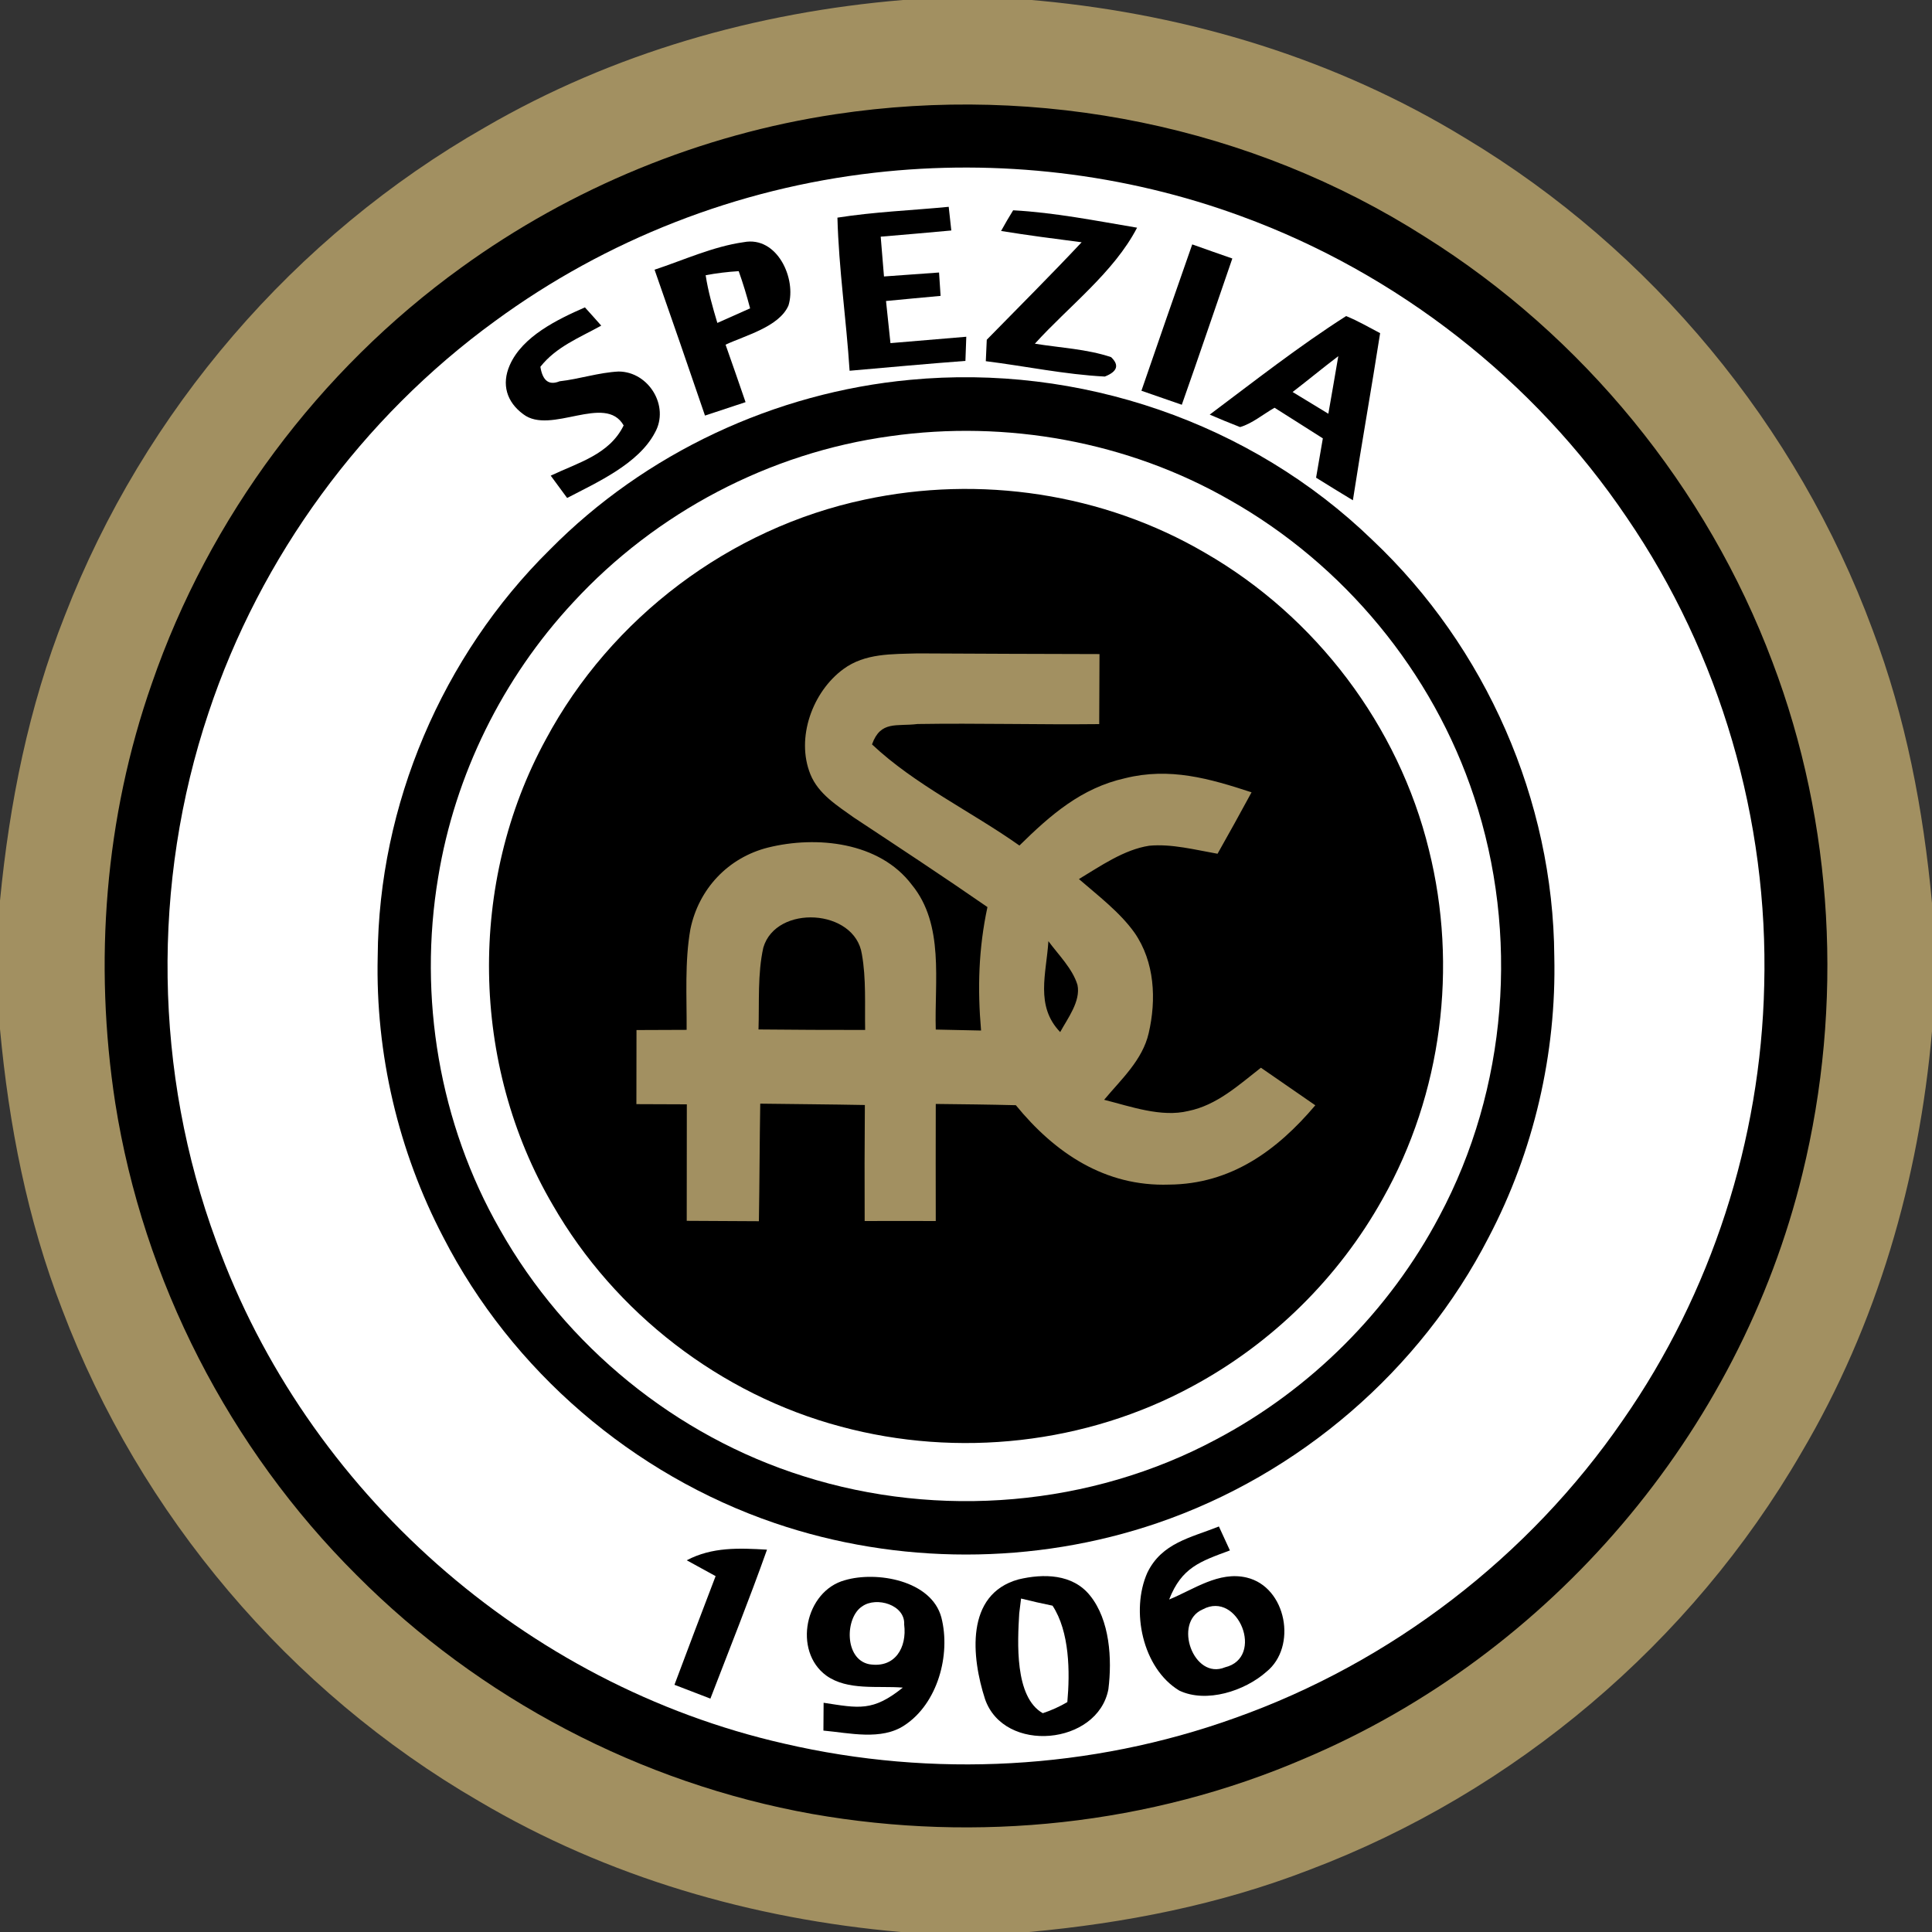 <?xml version="1.0" encoding="UTF-8" standalone="no"?>
<svg
   xmlns:dc="http://purl.org/dc/elements/1.1/"
   xmlns:cc="http://creativecommons.org/ns#"
   xmlns:rdf="http://www.w3.org/1999/02/22-rdf-syntax-ns#"
   xmlns:svg="http://www.w3.org/2000/svg"
   xmlns="http://www.w3.org/2000/svg"
   xmlns:sodipodi="http://sodipodi.sourceforge.net/DTD/sodipodi-0.dtd"
   xmlns:inkscape="http://www.inkscape.org/namespaces/inkscape"
   inkscape:version="1.0 (4035a4f, 2020-05-01)"
   sodipodi:docname="488.svg"
   id="svg4699"
   height="200.0pt"
   width="200.0pt"
   viewBox="0 0 200 200"
   version="1.1">
  <rect x="0" y="0" width="200" height="200" fill="#333333" stroke="none"/>
  <defs
     id="defs4703" />
  <sodipodi:namedview
     inkscape:current-layer="svg4699"
     inkscape:cy="133.33333"
     inkscape:cx="133.33333"
     inkscape:zoom="1.75125"
     showgrid="false"
     id="namedview4701"
     inkscape:window-height="480"
     inkscape:window-width="640"
     inkscape:pageshadow="2"
     inkscape:pageopacity="0"
     guidetolerance="10"
     gridtolerance="10"
     objecttolerance="10"
     borderopacity="1"
     bordercolor="#666666"
     pagecolor="#ffffff" />
  <path
     style="fill:#ffffff;fill-opacity:0"
     id="path4643"
     fill="#ffffff"
     d="M 0.00 0.00 L 93.47 0.00 C 78.26 1.27 63.44 5.49 50.21 13.18 C 30.48 24.43 14.91 42.56 6.71 63.73 C 2.96 73.19 0.98 83.13 0.00 93.24 L 0.00 0.00 Z" />
  <path
     id="path4645"
     fill="#a29061"
     d="M 93.47 0.00 L 106.76 0.00 L 107.68 0.08 C 123.23 1.55 138.33 6.14 151.69 14.30 C 170.97 25.87 186.04 44.08 193.84 65.17 C 197.29 74.27 199.10 83.80 200.00 93.47 L 200.00 106.76 C 198.65 122.14 194.33 137.10 186.45 150.43 C 175.05 170.09 156.77 185.55 135.51 193.58 C 126.20 197.18 116.44 199.09 106.53 200.00 L 93.24 200.00 C 77.86 198.65 62.90 194.33 49.57 186.45 C 29.93 175.06 14.48 156.81 6.44 135.57 C 2.82 126.24 0.92 116.46 0.00 106.53 L 0.00 93.24 C 0.98 83.13 2.96 73.19 6.71 63.73 C 14.91 42.56 30.48 24.43 50.21 13.18 C 63.44 5.49 78.26 1.27 93.47 0.00 Z" />
  <path
     style="fill:#ffffff;fill-opacity:0"
     id="path4647"
     fill="#ffffff"
     d="M 106.76 0.00 L 200.00 0.00 L 200.00 93.47 C 199.10 83.80 197.29 74.27 193.84 65.17 C 186.04 44.08 170.97 25.87 151.69 14.30 C 138.33 6.14 123.23 1.55 107.68 0.08 L 106.76 0.00 Z" />
  <path
     id="path4649"
     fill="#000000"
     d="M 86.52 11.82 C 107.59 8.65 129.52 13.04 147.51 24.51 C 163.87 34.76 176.69 50.45 183.48 68.52 C 189.85 85.30 190.85 104.08 186.59 121.49 C 180.05 148.36 160.51 171.27 135.05 182.04 C 119.07 188.93 101.18 190.79 84.07 187.78 C 66.31 184.60 49.65 175.85 36.93 163.07 C 23.73 149.93 14.83 132.58 11.93 114.18 C 9.69 99.64 10.85 84.64 15.72 70.75 C 21.65 53.57 32.99 38.36 47.72 27.72 C 59.16 19.43 72.55 13.91 86.52 11.82 Z" />
  <path
     id="path4651"
     fill="#ffffff"
     d="M 90.53 17.88 C 103.30 16.42 116.45 17.95 128.51 22.39 C 144.64 28.29 158.80 39.35 168.41 53.58 C 178.08 67.72 183.08 84.90 182.63 102.02 C 182.27 118.02 177.16 133.87 168.00 147.01 C 158.27 161.16 144.00 172.12 127.80 177.86 C 112.92 183.20 96.57 184.07 81.18 180.50 C 54.38 174.41 31.73 154.35 22.39 128.51 C 15.94 111.04 15.67 91.43 21.59 73.77 C 26.95 57.63 37.48 43.24 51.24 33.24 C 62.75 24.80 76.35 19.49 90.53 17.88 Z" />
  <path
     id="path4653"
     fill="#000000"
     d="M 104.88 21.77 C 109.17 22.00 113.48 22.86 117.71 23.57 C 115.30 28.21 110.63 31.71 107.13 35.58 C 109.73 36.00 112.52 36.13 115.02 36.97 C 115.89 37.80 115.67 38.47 114.37 38.98 C 110.24 38.77 106.15 37.90 102.05 37.39 C 102.08 36.65 102.11 35.91 102.15 35.17 C 105.43 31.82 108.76 28.50 111.97 25.08 C 109.19 24.72 106.40 24.36 103.63 23.91 C 104.03 23.18 104.45 22.47 104.88 21.77 Z" />
  <path
     id="path4655"
     fill="#000000"
     d="M 86.69 22.53 C 90.49 21.93 94.38 21.78 98.21 21.41 L 98.48 23.86 C 96.04 24.08 93.61 24.30 91.17 24.50 C 91.28 25.87 91.39 27.24 91.51 28.62 C 93.41 28.48 95.31 28.34 97.21 28.21 C 97.27 29.01 97.32 29.82 97.37 30.63 C 95.48 30.79 93.60 30.99 91.72 31.16 C 91.87 32.61 92.03 34.07 92.18 35.52 C 94.80 35.30 97.42 35.08 100.03 34.86 C 100.00 35.69 99.97 36.52 99.94 37.36 C 95.94 37.66 91.95 38.03 87.95 38.38 C 87.61 33.10 86.83 27.82 86.69 22.53 Z" />
  <path
     id="path4657"
     fill="#000000"
     d="M 76.99 25.07 C 80.46 24.40 82.48 28.88 81.62 31.63 C 80.65 33.84 77.14 34.73 75.11 35.68 C 75.81 37.66 76.50 39.65 77.18 41.63 C 75.78 42.10 74.38 42.56 72.98 43.02 C 71.26 37.98 69.52 32.95 67.76 27.92 C 70.78 26.92 73.84 25.51 76.99 25.07 Z" />
  <path
     id="path4659"
     fill="#000000"
     d="M 123.42 25.30 C 124.80 25.79 126.18 26.28 127.57 26.76 C 125.82 31.81 124.12 36.87 122.34 41.90 C 120.95 41.41 119.56 40.93 118.16 40.45 C 119.90 35.40 121.65 30.34 123.42 25.30 Z" />
  <path
     id="path4661"
     fill="#ffffff"
     d="M 73.05 28.49 C 74.17 28.28 75.31 28.14 76.47 28.07 C 76.92 29.33 77.31 30.62 77.65 31.92 C 76.52 32.43 75.40 32.93 74.26 33.43 C 73.78 31.82 73.30 30.16 73.05 28.49 Z" />
  <path
     id="path4663"
     fill="#000000"
     d="M 60.55 31.82 C 61.11 32.44 61.68 33.07 62.24 33.71 C 59.98 34.96 57.57 35.90 55.94 37.97 C 56.17 39.42 56.83 39.92 57.93 39.47 C 59.98 39.24 61.99 38.56 64.04 38.46 C 67.15 38.47 69.35 42.05 67.79 44.80 C 66.08 48.03 61.81 49.93 58.71 51.55 C 58.15 50.78 57.58 50.01 57.01 49.24 C 59.82 47.90 63.09 47.06 64.56 44.04 C 62.66 40.70 57.01 45.06 54.17 42.88 C 52.44 41.61 51.90 39.78 52.77 37.80 C 54.08 34.81 57.72 33.06 60.55 31.82 Z" />
  <path
     id="path4665"
     fill="#000000"
     d="M 139.35 32.72 C 140.56 33.21 141.71 33.88 142.87 34.49 C 141.97 40.26 140.94 46.01 140.05 51.79 C 138.78 51.02 137.50 50.24 136.24 49.45 C 136.47 48.09 136.70 46.73 136.94 45.38 C 135.28 44.31 133.60 43.27 131.94 42.21 C 130.81 42.85 129.59 43.87 128.37 44.21 C 127.31 43.80 126.27 43.37 125.23 42.92 C 129.86 39.45 134.47 35.83 139.35 32.72 Z" />
  <path
     id="path4667"
     fill="#ffffff"
     d="M 138.54 36.87 C 138.21 38.86 137.85 40.84 137.51 42.83 C 136.28 42.08 135.04 41.33 133.81 40.58 C 135.40 39.36 136.94 38.08 138.54 36.87 Z" />
  <path
     id="path4669"
     fill="#000000"
     d="M 94.22 39.32 C 111.68 37.66 129.47 43.69 142.08 55.91 C 153.82 66.99 160.79 82.85 160.90 99.00 C 161.13 109.06 158.78 119.17 154.11 128.08 C 147.02 141.88 134.48 152.66 119.80 157.67 C 107.09 162.01 92.91 162.01 80.20 157.67 C 65.52 152.66 52.98 141.89 45.89 128.08 C 41.23 119.17 38.86 109.06 39.10 99.00 C 39.20 83.34 45.77 67.90 56.91 56.91 C 66.79 46.89 80.22 40.62 94.22 39.32 Z" />
  <path
     id="path4671"
     fill="#ffffff"
     d="M 92.18 45.15 C 104.19 43.45 116.74 45.71 127.28 51.75 C 139.12 58.43 148.33 69.56 152.59 82.48 C 157.30 96.68 156.06 112.70 149.00 125.91 C 143.84 135.68 135.68 143.84 125.91 149.00 C 112.93 155.95 97.21 157.26 83.19 152.82 C 69.97 148.67 58.55 139.34 51.75 127.28 C 45.48 116.33 43.28 103.23 45.36 90.81 C 47.09 80.21 52.03 70.20 59.34 62.35 C 67.91 53.05 79.65 46.86 92.18 45.15 Z" />
  <path
     id="path4673"
     fill="#000000"
     d="M 89.51 51.72 C 101.44 49.16 114.21 51.06 124.75 57.23 C 136.21 63.82 144.78 75.13 147.92 87.97 C 150.94 100.07 149.27 113.23 143.13 124.11 C 138.58 132.27 131.70 139.05 123.47 143.49 C 112.44 149.49 99.16 150.95 87.04 147.68 C 74.58 144.36 63.66 135.93 57.23 124.75 C 48.68 110.18 48.41 91.36 56.51 76.53 C 63.25 63.95 75.55 54.67 89.51 51.72 Z" />
  <path
     id="path4675"
     fill="#a29061"
     d="M 95.00 67.64 C 101.27 67.68 107.54 67.69 113.82 67.71 C 113.81 70.13 113.80 72.54 113.79 74.96 C 107.52 75.03 101.25 74.85 94.98 74.95 C 92.82 75.22 91.16 74.56 90.27 77.06 C 94.72 81.25 100.54 84.00 105.53 87.53 C 108.74 84.37 111.94 81.57 116.47 80.56 C 121.09 79.41 125.20 80.59 129.56 82.02 C 128.41 84.15 127.23 86.27 126.04 88.38 C 123.76 87.98 121.28 87.33 118.97 87.55 C 116.35 87.95 113.92 89.66 111.69 91.00 C 113.65 92.70 115.93 94.43 117.44 96.55 C 119.54 99.57 119.72 103.48 118.91 106.96 C 118.27 109.74 116.06 111.74 114.30 113.85 C 117.04 114.54 120.21 115.69 123.01 115.01 C 125.97 114.41 128.22 112.33 130.53 110.53 C 132.41 111.82 134.29 113.12 136.16 114.42 C 132.19 119.11 127.42 122.58 121.02 122.63 C 114.40 122.85 109.21 119.37 105.16 114.41 C 102.40 114.34 99.64 114.31 96.87 114.28 C 96.86 118.32 96.86 122.36 96.87 126.40 C 94.42 126.39 91.96 126.39 89.51 126.40 C 89.49 122.40 89.50 118.39 89.53 114.39 C 85.92 114.32 82.31 114.30 78.70 114.25 C 78.63 118.31 78.63 122.37 78.56 126.42 C 76.07 126.41 73.58 126.39 71.09 126.38 C 71.10 122.36 71.10 118.34 71.10 114.32 C 69.36 114.31 67.62 114.31 65.88 114.30 C 65.88 111.74 65.88 109.18 65.89 106.63 C 67.62 106.62 69.35 106.61 71.08 106.61 C 71.10 103.17 70.87 99.57 71.47 96.18 C 72.33 92.02 75.37 88.78 79.50 87.74 C 84.53 86.49 91.04 87.15 94.39 91.59 C 97.78 95.72 96.72 101.60 96.87 106.58 C 98.43 106.61 100.00 106.64 101.56 106.68 C 101.18 102.31 101.30 98.19 102.22 93.90 C 97.66 90.74 93.02 87.69 88.39 84.63 C 86.67 83.40 84.71 82.19 83.89 80.15 C 82.37 76.39 84.11 71.60 87.31 69.26 C 89.54 67.61 92.35 67.72 95.00 67.64 Z" />
  <path
     id="path4677"
     fill="#000000"
     d="M 89.22 98.77 C 89.68 101.32 89.51 104.03 89.56 106.62 C 85.88 106.62 82.20 106.61 78.52 106.57 C 78.61 103.78 78.41 100.82 79.02 98.09 C 80.34 93.61 88.49 94.05 89.22 98.77 Z" />
  <path
     id="path4679"
     fill="#000000"
     d="M 108.53 97.43 C 109.55 98.82 111.03 100.27 111.54 101.96 C 111.89 103.65 110.52 105.42 109.75 106.84 C 107.14 104.13 108.32 100.78 108.53 97.43 Z" />
  <path
     style="fill:#ffffff;fill-opacity:0"
     id="path4681"
     fill="#ffffff"
     d="M 0.00 106.53 C 0.92 116.46 2.82 126.24 6.44 135.57 C 14.48 156.81 29.93 175.06 49.57 186.45 C 62.90 194.33 77.86 198.65 93.24 200.00 L 0.00 200.00 L 0.00 106.53 Z" />
  <path
     style="fill:#ffffff;fill-opacity:0"
     id="path4683"
     fill="#ffffff"
     d="M 200.00 106.76 L 200.00 200.00 L 106.53 200.00 C 116.44 199.09 126.20 197.18 135.51 193.58 C 156.77 185.55 175.05 170.09 186.45 150.43 C 194.33 137.10 198.65 122.14 200.00 106.76 Z" />
  <path
     id="path4685"
     fill="#000000"
     d="M 126.18 158.02 C 126.56 158.85 126.94 159.67 127.32 160.50 C 124.24 161.64 122.32 162.26 121.03 165.58 C 123.58 164.54 126.17 162.62 129.06 163.31 C 133.18 164.29 134.32 170.48 131.09 173.07 C 128.85 175.05 124.89 176.34 122.08 175.01 C 118.26 172.70 117.03 166.73 118.77 162.81 C 120.27 159.71 123.25 159.19 126.18 158.02 Z" />
  <path
     id="path4687"
     fill="#000000"
     d="M 79.40 160.42 C 77.56 165.60 75.51 170.71 73.54 175.84 C 72.30 175.37 71.06 174.89 69.82 174.41 C 71.22 170.65 72.65 166.91 74.08 163.16 C 73.08 162.61 72.09 162.07 71.09 161.52 C 73.72 160.13 76.51 160.25 79.40 160.42 Z" />
  <path
     id="path4689"
     fill="#000000"
     d="M 87.47 163.58 C 90.73 162.62 96.42 163.58 97.45 167.44 C 98.44 171.29 97.07 176.36 93.62 178.61 C 91.23 180.20 87.92 179.39 85.24 179.15 C 85.25 178.19 85.25 177.23 85.26 176.27 C 88.92 176.83 90.35 177.20 93.46 174.70 C 90.89 174.49 87.74 175.04 85.53 173.45 C 82.07 170.91 83.33 164.70 87.47 163.58 Z" />
  <path
     id="path4691"
     fill="#000000"
     d="M 105.43 163.50 C 108.02 162.88 111.04 162.92 112.84 165.17 C 114.90 167.72 115.13 171.76 114.74 174.87 C 113.64 180.66 103.94 181.58 101.97 175.89 C 100.58 171.60 99.88 165.04 105.43 163.50 Z" />
  <path
     id="path4693"
     fill="#ffffff"
     d="M 89.27 166.28 C 90.73 165.25 93.72 166.13 93.60 168.17 C 93.90 170.55 92.66 172.72 89.98 172.28 C 87.37 171.76 87.47 167.41 89.27 166.28 Z" />
  <path
     id="path4695"
     fill="#ffffff"
     d="M 105.70 165.48 C 106.78 165.75 107.87 166.00 108.96 166.22 C 110.73 168.92 110.77 173.09 110.49 176.20 C 109.69 176.67 108.85 177.05 107.95 177.35 C 105.00 175.68 105.34 169.94 105.51 167.02 L 105.70 165.48 Z" />
  <path
     id="path4697"
     fill="#ffffff"
     d="M 124.51 166.60 C 128.18 164.62 130.96 171.60 126.81 172.60 C 123.55 173.95 121.40 167.93 124.51 166.60 Z" />
</svg>
